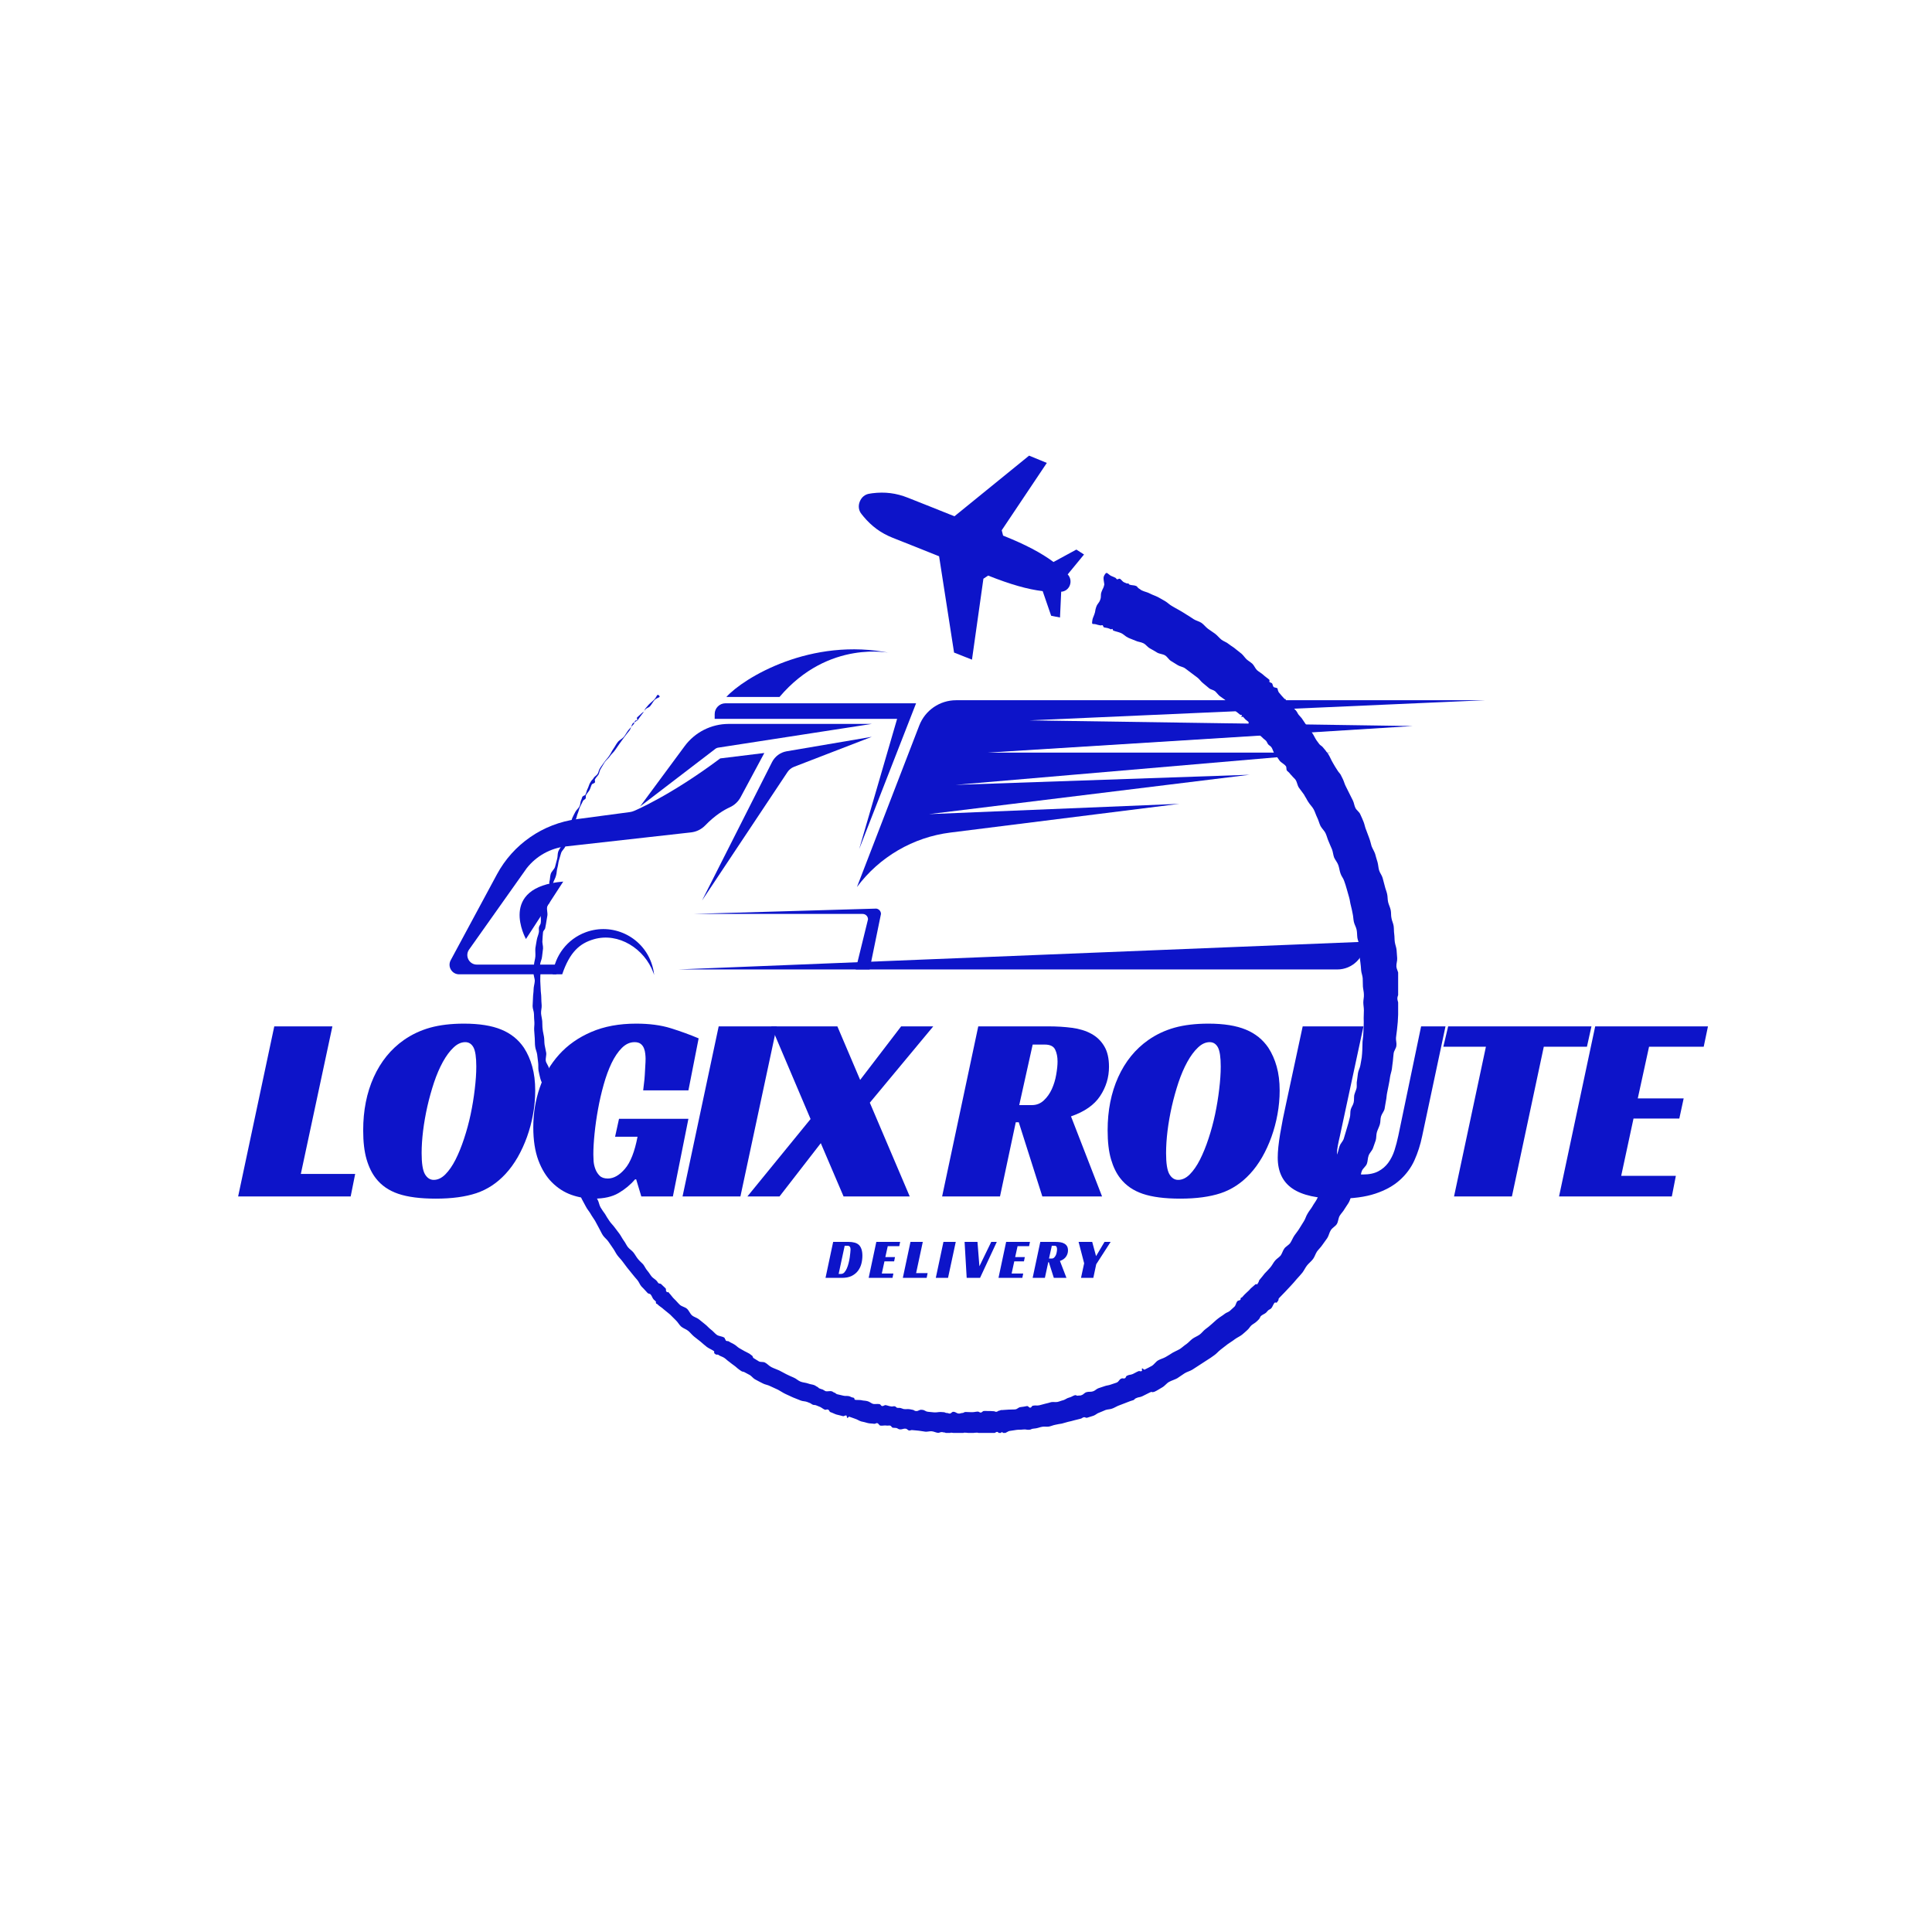 <svg xmlns="http://www.w3.org/2000/svg" xmlns:xlink="http://www.w3.org/1999/xlink" width="500" zoomAndPan="magnify" viewBox="0 0 375 375" height="500" preserveAspectRatio="xMidYMid meet" version="1.0"><defs><g/><clipPath id="fa48671fb7"><path d="M 107 180 L 127 180 L 127 189.566 L 107 189.566 Z M 107 180 " clip-rule="nonzero"/></clipPath><clipPath id="4f6b5c191c"><path d="M 166 135 L 288.559 135 L 288.559 173 L 166 173 Z M 166 135 " clip-rule="nonzero"/></clipPath><clipPath id="2799c10f4f"><path d="M 87 146 L 149 146 L 149 189.566 L 87 189.566 Z M 87 146 " clip-rule="nonzero"/></clipPath><clipPath id="0d901e45c2"><path d="M 166 88.379 L 211 88.379 L 211 129 L 166 129 Z M 166 88.379 " clip-rule="nonzero"/></clipPath><clipPath id="145c6772dd"><path d="M 103.379 111 L 271.379 111 L 271.379 278.129 L 103.379 278.129 Z M 103.379 111 " clip-rule="nonzero"/></clipPath></defs><path fill="#0d14c9" d="M 169.219 143.012 L 152.691 145.824 C 151.469 146.035 150.414 146.812 149.852 147.922 L 136.262 174.797 L 152.848 149.863 C 153.156 149.398 153.602 149.043 154.121 148.84 L 169.219 143.012 " fill-opacity="1" fill-rule="nonzero"/><path fill="#0d14c9" d="M 151.301 135.281 C 160.863 124.008 172.902 126.766 172.902 126.766 C 157.395 123.574 144.301 131.617 140.984 135.281 L 151.301 135.281 " fill-opacity="1" fill-rule="nonzero"/><path fill="#0d14c9" d="M 138.719 139.531 L 174.129 139.531 L 166.766 164.812 L 177.809 136.508 L 140.812 136.508 C 139.656 136.508 138.719 137.449 138.719 138.605 L 138.719 139.531 " fill-opacity="1" fill-rule="nonzero"/><g clip-path="url(#fa48671fb7)"><path fill="#0d14c9" d="M 126.41 186.824 C 124.527 181.695 118.84 179.059 113.707 180.941 C 110.074 182.273 107.695 185.516 107.285 189.113 L 109.125 189.113 C 110.594 184.789 112.516 183.102 115.277 182.305 C 120.051 180.922 125.109 184.148 126.824 188.812 C 126.875 188.957 126.922 189.102 126.969 189.246 C 126.887 188.438 126.703 187.625 126.41 186.824 " fill-opacity="1" fill-rule="nonzero"/></g><path fill="#0d14c9" d="M 264.949 182.789 L 131.598 188.172 L 259.562 188.172 C 262.535 188.172 264.949 185.762 264.949 182.789 " fill-opacity="1" fill-rule="nonzero"/><path fill="#0d14c9" d="M 169.953 176.352 L 169.953 176.363 L 134.484 177.395 L 167.438 177.395 C 168.016 177.395 168.48 177.859 168.48 178.438 L 166.09 188.172 L 168.789 188.172 L 170.996 177.395 C 170.996 176.816 170.531 176.352 169.953 176.352 " fill-opacity="1" fill-rule="nonzero"/><g clip-path="url(#4f6b5c191c)"><path fill="#0d14c9" d="M 166.332 172.176 L 178.426 140.824 C 179.566 137.863 182.41 135.914 185.582 135.914 L 288.195 135.914 L 199.832 139.824 L 274.203 140.926 L 191.676 146.082 L 258.371 146.082 L 185.473 152.34 L 242.543 150.379 L 180.32 158.023 L 228.918 156.023 L 184.473 161.598 C 177.234 162.504 170.684 166.328 166.332 172.176 " fill-opacity="1" fill-rule="nonzero"/></g><path fill="#0d14c9" d="M 102.086 182.262 C 102.086 182.262 96.438 172.176 109.324 171.113 L 102.086 182.262 " fill-opacity="1" fill-rule="nonzero"/><path fill="#0d14c9" d="M 138.738 145.438 C 138.926 145.27 139.16 145.156 139.41 145.117 L 169.219 140.512 L 141.441 140.512 C 138.07 140.512 134.898 142.113 132.895 144.82 L 124.348 156.387 C 124.301 156.449 124.25 156.508 124.199 156.566 L 138.738 145.438 " fill-opacity="1" fill-rule="nonzero"/><g clip-path="url(#2799c10f4f)"><path fill="#0d14c9" d="M 123.098 157.387 L 123.102 157.383 C 122.836 157.5 122.551 157.586 122.254 157.625 L 111.953 158.996 C 105.371 159.875 99.605 163.859 96.457 169.707 L 87.48 186.379 C 86.812 187.613 87.711 189.113 89.113 189.113 L 107.992 189.113 L 107.992 187.23 L 92.562 187.23 C 91.059 187.23 90.18 185.531 91.051 184.305 L 102.238 168.512 C 104.105 166.145 106.836 164.625 109.832 164.289 L 134.137 161.566 C 135.184 161.449 136.152 160.965 136.887 160.207 C 138.781 158.238 140.527 157.211 141.652 156.695 C 142.551 156.289 143.289 155.598 143.754 154.73 L 148.355 146.156 L 139.797 147.207 C 130.047 154.504 123.098 157.387 123.098 157.387 " fill-opacity="1" fill-rule="nonzero"/></g><g clip-path="url(#0d901e45c2)"><path fill="#0d14c9" d="M 194.434 102.926 L 203.188 89.852 L 199.746 88.438 L 185.258 100.211 C 183.957 99.676 177.691 97.191 176.238 96.617 C 173.941 95.703 171.766 95.434 169.316 95.738 L 168.82 95.816 C 167.902 95.93 167.215 96.504 166.871 97.383 C 166.527 98.262 166.68 99.18 167.293 99.867 L 167.598 100.25 C 169.203 102.16 170.961 103.461 173.254 104.379 C 174.707 104.953 180.977 107.438 182.277 107.973 L 185.184 126.664 L 188.66 128.039 L 190.879 112.328 L 191.797 111.719 C 196.113 113.438 199.48 114.395 202.383 114.738 L 204.027 119.516 L 205.746 119.859 L 205.977 114.852 C 206.742 114.816 207.391 114.316 207.66 113.59 C 207.926 112.863 207.773 112.062 207.238 111.488 L 210.41 107.629 L 208.922 106.672 L 204.484 109.082 C 202.117 107.32 199.02 105.68 194.699 103.957 Z M 194.434 102.926 " fill-opacity="1" fill-rule="evenodd"/></g><g clip-path="url(#145c6772dd)"><path fill="#0d14c9" d="M 214.539 111.375 C 214.883 110.879 215.113 111.605 215.879 111.871 C 216.07 111.949 216.262 112.023 216.488 112.141 C 216.605 112.176 216.68 112.367 216.797 112.445 C 216.949 112.484 217.176 112.293 217.332 112.328 C 217.637 112.445 217.828 112.863 218.172 113.02 C 218.324 113.094 218.516 113.172 218.707 113.246 C 218.781 113.285 218.938 113.211 219.012 113.246 C 219.09 113.285 219.125 113.438 219.242 113.477 C 219.625 113.629 220.121 113.555 220.543 113.746 C 220.734 113.82 220.848 114.125 221.078 114.242 C 221.305 114.355 221.457 114.547 221.688 114.625 C 222.148 114.852 222.684 114.93 223.18 115.195 C 223.676 115.465 224.211 115.617 224.746 115.887 C 225.203 116.113 225.664 116.422 226.16 116.688 C 226.621 116.957 227 117.375 227.5 117.645 C 227.957 117.91 228.414 118.18 228.914 118.445 C 229.371 118.715 229.832 118.98 230.289 119.285 C 230.746 119.555 231.207 119.859 231.664 120.168 C 232.125 120.473 232.734 120.586 233.195 120.891 C 233.652 121.199 233.996 121.695 234.457 122.039 C 234.914 122.344 235.375 122.688 235.832 122.996 C 236.289 123.34 236.633 123.797 237.055 124.141 C 237.477 124.484 238.086 124.641 238.508 125.02 C 238.93 125.363 239.465 125.633 239.883 126.016 C 240.227 126.32 240.648 126.59 240.992 126.895 C 241.336 127.199 241.605 127.621 241.949 127.965 C 242.293 128.27 242.75 128.539 243.094 128.844 C 243.438 129.188 243.629 129.723 243.973 130.066 C 244.355 130.41 244.816 130.641 245.199 130.984 C 245.543 131.328 246 131.598 246.383 131.941 C 246.457 132.016 246.344 132.359 246.422 132.438 C 246.457 132.477 246.613 132.359 246.648 132.438 C 246.688 132.477 246.613 132.512 246.648 132.551 C 246.727 132.629 246.805 132.512 246.879 132.59 C 247.031 132.781 247.031 133.125 247.184 133.316 C 247.34 133.508 247.758 133.43 247.949 133.621 C 248.027 133.699 247.988 133.93 248.062 134.043 C 248.141 134.156 248.141 134.348 248.254 134.426 C 248.598 134.844 248.945 135.266 249.324 135.648 C 249.402 135.723 249.48 135.648 249.555 135.723 C 249.633 135.801 249.516 135.879 249.594 135.953 C 249.668 136.07 249.824 136.105 249.898 136.223 C 250.09 136.414 250.203 136.68 250.395 136.871 C 250.586 137.062 250.855 137.215 251.047 137.406 C 251.238 137.637 251.465 137.789 251.621 138.02 C 251.809 138.246 251.887 138.516 252.078 138.746 C 252.27 138.973 252.461 139.164 252.652 139.395 C 252.996 139.852 253.262 140.352 253.605 140.809 C 253.949 141.266 254.332 141.727 254.641 142.184 C 254.984 142.645 255.211 143.215 255.52 143.676 C 255.672 143.906 255.863 144.133 256.055 144.402 C 256.207 144.633 256.551 144.785 256.742 145.012 C 256.895 145.242 257.164 145.473 257.316 145.703 C 257.469 145.969 257.699 146.16 257.852 146.43 C 258.156 146.926 258.387 147.535 258.691 148.035 C 258.996 148.57 259.305 149.105 259.648 149.602 C 259.801 149.867 260.066 150.098 260.219 150.363 C 260.375 150.633 260.488 150.938 260.641 151.207 C 260.871 151.664 260.984 152.199 261.215 152.621 C 261.445 153.078 261.672 153.539 261.902 153.996 C 262.133 154.457 262.359 154.914 262.59 155.371 C 262.82 155.832 262.859 156.367 263.086 156.824 C 263.316 157.285 263.852 157.59 264.043 158.086 C 264.273 158.582 264.5 159.082 264.691 159.578 C 264.883 160.074 264.961 160.648 265.191 161.145 C 265.379 161.641 265.57 162.176 265.762 162.676 C 265.953 163.172 266.07 163.707 266.223 164.242 C 266.414 164.738 266.719 165.195 266.91 165.73 C 267.062 166.23 267.176 166.766 267.367 167.301 C 267.523 167.836 267.523 168.371 267.676 168.906 C 267.828 169.441 268.211 169.859 268.363 170.395 C 268.516 170.93 268.629 171.43 268.781 171.965 C 268.898 172.5 269.129 172.996 269.242 173.531 C 269.355 174.027 269.316 174.602 269.434 175.098 C 269.547 175.594 269.816 176.09 269.93 176.625 C 270.043 177.125 269.969 177.695 270.082 178.195 C 270.16 178.73 270.426 179.188 270.504 179.723 C 270.578 180.258 270.543 180.793 270.617 181.289 C 270.695 181.824 270.656 182.359 270.734 182.859 C 270.809 183.395 271.039 183.891 271.078 184.426 C 271.113 184.961 271.152 185.496 271.191 185.992 C 271.23 186.527 271 187.062 271.039 187.598 C 271.078 188.133 271.422 188.629 271.457 189.164 C 271.496 189.699 271.574 190.234 271.574 190.73 C 271.574 191.23 271.574 191.766 271.613 192.262 C 271.613 192.758 271.23 193.293 271.23 193.789 C 271.23 194.289 271.535 194.824 271.496 195.32 C 271.496 195.816 271.383 196.352 271.383 196.848 C 271.344 197.344 271.344 197.879 271.305 198.379 C 271.27 198.875 271.191 199.41 271.152 199.906 C 271.113 200.402 271 200.902 270.961 201.438 C 270.922 201.934 271.113 202.469 271.039 202.965 C 271 203.461 270.578 203.922 270.504 204.457 C 270.426 204.953 270.426 205.449 270.352 205.984 C 270.273 206.48 270.234 206.977 270.16 207.512 C 270.082 208.012 269.891 208.508 269.816 209.004 C 269.738 209.539 269.664 210.035 269.547 210.57 C 269.434 211.07 269.355 211.605 269.242 212.102 C 269.129 212.598 269.129 213.172 269.012 213.668 C 268.898 214.164 268.859 214.699 268.746 215.234 C 268.629 215.73 268.211 216.191 268.059 216.688 C 267.902 217.184 267.98 217.758 267.828 218.254 C 267.676 218.754 267.406 219.25 267.254 219.746 C 267.102 220.242 267.176 220.855 267.023 221.352 C 266.832 221.848 266.68 222.383 266.488 222.879 C 266.297 223.379 265.84 223.762 265.648 224.297 C 265.457 224.793 265.496 225.402 265.305 225.902 C 265.113 226.398 264.578 226.742 264.348 227.238 C 264.121 227.734 264.156 228.348 263.93 228.844 C 263.699 229.34 263.586 229.914 263.355 230.371 C 263.125 230.871 262.668 231.254 262.438 231.75 C 262.207 232.246 262.094 232.82 261.863 233.277 C 261.598 233.773 261.254 234.195 260.984 234.656 C 260.719 235.152 260.297 235.535 260.027 235.992 C 259.762 236.449 259.762 237.102 259.492 237.559 C 259.227 238.02 258.613 238.285 258.309 238.781 C 258.004 239.242 257.926 239.852 257.621 240.312 C 257.316 240.77 256.973 241.191 256.664 241.648 C 256.359 242.109 255.938 242.492 255.633 242.91 C 255.328 243.371 255.176 243.945 254.867 244.363 C 254.523 244.824 254.066 245.168 253.723 245.586 C 253.379 246.008 253.148 246.543 252.805 247 C 252.461 247.422 252.078 247.844 251.695 248.262 C 251.352 248.684 250.969 249.105 250.586 249.523 C 250.203 249.945 249.824 250.328 249.441 250.746 C 249.059 251.168 248.637 251.551 248.293 251.934 C 248.062 252.16 248.254 252.316 248.027 252.543 C 247.91 252.66 247.949 252.695 247.836 252.812 C 247.719 252.926 247.527 252.734 247.414 252.852 C 247.109 253.156 247.031 253.652 246.727 253.957 C 246.496 254.188 246.422 254.113 246.152 254.34 C 245.922 254.57 245.961 254.57 245.734 254.801 C 245.426 255.066 244.969 255.184 244.699 255.488 C 244.586 255.602 244.664 255.68 244.547 255.754 C 244.434 255.871 244.508 255.945 244.395 256.023 C 244.164 256.254 244.203 256.254 243.938 256.48 C 243.629 256.789 243.211 256.98 242.902 257.246 C 242.598 257.516 242.406 257.934 242.062 258.203 C 241.758 258.469 241.449 258.773 241.105 259.043 C 240.688 259.387 240.113 259.617 239.656 259.961 C 239.234 260.305 238.738 260.57 238.277 260.914 C 237.82 261.262 237.398 261.605 236.941 261.949 C 236.48 262.293 236.137 262.75 235.68 263.055 C 235.219 263.402 234.762 263.707 234.266 264.012 C 233.805 264.316 233.309 264.625 232.852 264.93 C 232.391 265.234 231.895 265.543 231.438 265.848 C 230.938 266.152 230.367 266.27 229.906 266.574 C 229.41 266.879 228.988 267.223 228.492 267.527 C 227.996 267.797 227.422 267.949 226.926 268.219 C 226.43 268.484 226.086 269.02 225.586 269.289 C 225.09 269.555 224.633 269.898 224.098 270.129 C 223.945 270.203 223.945 270.168 223.789 270.203 C 223.637 270.281 223.562 270.129 223.445 270.168 C 223.141 270.32 223.141 270.281 222.875 270.434 C 222.492 270.625 222.109 270.816 221.727 271.008 C 221.152 271.273 221.078 271.121 220.504 271.391 C 220.195 271.504 220.273 271.656 219.969 271.773 C 219.66 271.887 219.66 271.848 219.355 271.965 C 218.781 272.191 218.781 272.191 218.172 272.422 C 217.789 272.574 217.367 272.727 216.984 272.879 C 216.605 273.035 216.223 273.301 215.84 273.414 C 215.457 273.57 215 273.531 214.578 273.684 C 214.195 273.836 213.812 274.027 213.395 274.18 C 212.973 274.297 212.668 274.641 212.246 274.793 C 211.633 274.984 211.633 274.984 211.023 275.176 C 210.719 275.25 210.641 275.02 210.336 275.098 C 210.027 275.176 210.066 275.289 209.762 275.367 C 209.148 275.52 209.148 275.52 208.539 275.672 C 208.117 275.785 207.734 275.902 207.316 275.977 C 206.895 276.09 206.512 276.207 206.09 276.32 C 205.672 276.398 205.25 276.438 204.832 276.551 C 204.41 276.625 204.027 276.816 203.605 276.895 C 203.188 276.973 202.727 276.855 202.309 276.934 C 201.695 277.047 201.695 277.125 201.086 277.238 C 200.777 277.277 200.777 277.277 200.473 277.316 C 200.168 277.352 200.168 277.469 199.859 277.508 C 199.25 277.582 199.211 277.391 198.562 277.469 C 197.949 277.543 197.91 277.469 197.301 277.543 C 196.879 277.582 196.457 277.699 196.039 277.734 C 195.617 277.773 195.234 278.195 194.816 278.234 C 194.66 278.234 194.625 277.965 194.473 277.965 C 194.316 277.965 194.316 278.234 194.164 278.27 C 193.859 278.309 193.82 277.926 193.516 277.926 C 193.211 277.965 193.211 278.156 192.902 278.156 C 192.676 278.156 192.484 278.195 192.254 278.195 C 191.605 278.234 191.641 278.348 190.992 278.348 C 190.762 278.348 190.57 278.422 190.344 278.422 C 190.035 278.422 190.035 278.078 189.691 278.078 C 189.043 278.078 189.082 278.156 188.43 278.156 C 187.781 278.156 187.82 278.078 187.168 278.078 C 186.863 278.078 186.863 278.422 186.52 278.422 C 186.289 278.422 186.098 278.234 185.871 278.234 C 185.219 278.234 185.258 278.117 184.609 278.078 C 184.379 278.078 184.188 278.387 183.957 278.387 C 183.652 278.387 183.652 278.078 183.348 278.043 C 183.043 278.043 183.043 277.965 182.734 277.965 C 182.543 277.965 182.316 278.117 182.086 278.117 C 181.664 278.078 181.281 277.852 180.863 277.812 C 180.441 277.773 180.02 277.926 179.602 277.887 C 178.988 277.812 178.988 277.773 178.34 277.699 C 177.727 277.621 177.727 277.66 177.078 277.582 C 176.773 277.543 176.734 277.699 176.43 277.66 C 176.238 277.621 176.047 277.352 175.855 277.316 C 175.242 277.238 175.203 277.508 174.555 277.43 C 174.363 277.391 174.172 277.199 173.941 277.164 C 173.637 277.125 173.637 277.164 173.332 277.125 C 173.027 277.086 173.062 276.781 172.758 276.703 C 172.566 276.664 172.336 276.742 172.109 276.703 C 171.688 276.625 171.23 276.781 170.848 276.703 C 170.656 276.664 170.504 276.281 170.312 276.246 C 170.008 276.168 169.969 276.398 169.66 276.359 C 169.242 276.281 168.82 276.32 168.402 276.207 C 167.98 276.09 167.598 275.977 167.176 275.902 C 166.758 275.785 166.414 275.52 166.031 275.402 C 165.648 275.289 165.266 275.098 164.844 274.984 C 164.691 274.945 164.617 275.25 164.465 275.211 C 164.309 275.176 164.426 274.793 164.273 274.754 C 163.965 274.676 163.891 274.945 163.582 274.867 C 163.203 274.754 162.781 274.676 162.359 274.562 C 161.977 274.449 161.598 274.219 161.215 274.105 C 160.906 273.988 161.023 273.723 160.719 273.605 C 160.41 273.492 160.336 273.723 160.066 273.605 C 159.684 273.453 159.379 273.109 158.957 272.996 C 158.766 272.918 158.578 272.844 158.387 272.766 C 158.078 272.652 158.043 272.766 157.773 272.652 C 157.469 272.535 157.508 272.461 157.238 272.344 C 157.047 272.27 156.855 272.191 156.664 272.117 C 156.281 271.965 155.824 272 155.441 271.848 C 154.945 271.656 154.41 271.43 153.914 271.238 C 153.414 271.008 152.918 270.777 152.422 270.551 C 151.926 270.32 151.465 269.977 151.008 269.746 C 150.512 269.516 150.012 269.289 149.516 269.059 C 149.02 268.789 148.445 268.754 147.988 268.484 C 147.492 268.219 146.992 267.988 146.535 267.719 C 146.191 267.527 145.922 267.148 145.578 266.918 C 145.234 266.727 144.852 266.535 144.508 266.344 C 144.242 266.191 144.203 266.305 143.938 266.152 C 143.746 266.039 143.59 265.922 143.438 265.809 C 143.094 265.578 142.828 265.273 142.484 265.043 C 142.141 264.816 141.832 264.547 141.527 264.316 C 141.184 264.09 140.914 263.781 140.57 263.555 C 140.227 263.324 139.809 263.246 139.5 263.02 C 139.273 262.828 139.117 263.02 138.891 262.867 C 138.773 262.789 138.773 262.75 138.66 262.676 C 138.547 262.598 138.699 262.367 138.582 262.254 C 138.164 261.949 137.629 261.758 137.207 261.449 C 136.789 261.145 136.406 260.762 135.984 260.418 C 135.562 260.074 135.145 259.77 134.723 259.426 C 134.301 259.082 133.996 258.66 133.578 258.316 C 133.156 257.973 132.582 257.82 132.199 257.477 C 131.816 257.133 131.551 256.598 131.168 256.254 C 130.785 255.91 130.441 255.488 130.059 255.145 C 129.676 254.801 129.219 254.492 128.836 254.148 C 128.453 253.766 127.957 253.539 127.613 253.156 C 127.5 253.043 127.461 253.117 127.344 253.004 C 127.309 252.965 127.344 252.852 127.309 252.812 C 127.27 252.773 127.344 252.66 127.309 252.621 C 127.117 252.43 127.078 252.43 126.887 252.238 C 126.617 251.973 126.543 251.512 126.273 251.246 C 126.16 251.09 125.816 251.129 125.703 250.977 C 125.512 250.746 125.512 250.746 125.32 250.555 C 125.051 250.25 124.785 249.984 124.516 249.715 C 124.172 249.332 124.02 248.797 123.676 248.414 C 123.332 248.035 123.027 247.652 122.684 247.23 C 122.375 246.848 122.031 246.43 121.727 246.047 C 121.422 245.625 121.113 245.242 120.809 244.824 C 120.504 244.402 120.121 244.059 119.816 243.637 C 119.508 243.219 119.316 242.758 119.012 242.336 C 118.707 241.879 118.398 241.457 118.094 241 C 117.789 240.543 117.328 240.234 117.023 239.777 C 116.719 239.316 116.527 238.82 116.258 238.363 C 115.992 237.902 115.762 237.406 115.496 236.949 C 115.227 236.488 114.883 236.07 114.617 235.57 C 114.348 235.113 113.965 234.691 113.738 234.234 C 113.469 233.773 113.238 233.277 112.973 232.82 C 112.703 232.324 112.59 231.824 112.324 231.328 C 112.094 230.832 111.977 230.297 111.75 229.801 C 111.52 229.301 110.984 228.957 110.754 228.461 C 110.527 227.965 110.602 227.352 110.371 226.855 C 110.184 226.398 109.723 226.016 109.531 225.555 C 109.34 225.098 109.266 224.562 109.074 224.105 C 108.883 223.605 108.652 223.188 108.461 222.688 C 108.27 222.191 108.078 221.734 107.887 221.273 C 107.734 220.777 107.852 220.203 107.695 219.707 C 107.543 219.211 107.086 218.828 106.934 218.332 C 106.781 217.836 106.703 217.336 106.551 216.84 C 106.398 216.344 106.207 215.887 106.09 215.387 C 105.977 214.891 105.938 214.355 105.824 213.859 C 105.711 213.363 105.52 212.867 105.402 212.367 C 105.289 211.871 105.52 211.297 105.402 210.801 C 105.289 210.305 104.984 209.809 104.867 209.309 C 104.754 208.773 104.602 208.277 104.523 207.781 C 104.449 207.246 104.523 206.711 104.449 206.215 C 104.371 205.68 104.332 205.184 104.258 204.648 C 104.18 204.113 103.914 203.613 103.875 203.117 C 103.797 202.582 103.836 202.047 103.797 201.551 C 103.758 201.016 103.723 200.52 103.684 199.984 C 103.645 199.449 103.758 198.914 103.723 198.414 C 103.684 197.879 103.645 197.383 103.645 196.848 C 103.645 196.312 103.379 195.816 103.379 195.281 C 103.379 194.746 103.453 194.211 103.453 193.676 C 103.453 193.141 103.57 192.605 103.57 192.07 C 103.57 191.535 103.758 191 103.797 190.465 C 103.836 189.93 103.531 189.395 103.57 188.859 C 103.605 188.324 103.605 187.789 103.645 187.254 C 103.684 186.719 103.875 186.184 103.914 185.648 C 103.949 185.113 103.875 184.578 103.914 184.043 C 103.988 183.508 104.105 182.973 104.18 182.477 C 104.258 181.941 104.523 181.441 104.602 180.906 C 104.641 180.641 104.562 180.336 104.602 180.027 C 104.641 179.762 104.867 179.492 104.945 179.227 C 105.059 178.652 104.906 178.078 104.984 177.504 C 105.098 176.969 105.289 176.434 105.402 175.898 C 105.441 175.746 105.289 175.594 105.328 175.441 C 105.363 175.328 105.746 175.25 105.785 175.137 C 105.863 174.867 105.824 174.602 105.898 174.332 C 105.977 174.066 106.055 173.797 106.129 173.57 C 106.207 173.301 106.129 172.996 106.207 172.766 C 106.281 172.5 106.246 172.23 106.32 171.965 C 106.359 171.848 106.59 171.773 106.625 171.617 C 106.664 171.504 106.59 171.352 106.625 171.199 C 106.781 170.703 106.742 170.129 106.895 169.633 C 107.047 169.133 107.582 168.754 107.734 168.254 C 107.887 167.758 107.965 167.262 108.117 166.801 C 108.27 166.344 108.195 165.77 108.348 165.312 C 108.5 164.852 108.883 164.469 109.035 164.012 C 109.227 163.555 109.492 163.172 109.684 162.711 C 109.762 162.484 109.684 162.176 109.762 161.984 C 109.836 161.758 109.875 161.527 109.992 161.336 C 110.066 161.105 110.297 160.953 110.371 160.723 C 110.449 160.496 110.562 160.305 110.68 160.113 C 110.871 159.691 110.906 159.234 111.062 158.812 C 111.254 158.395 111.441 158.012 111.672 157.59 C 111.863 157.207 112.285 156.902 112.477 156.52 C 112.668 156.137 112.629 155.641 112.82 155.258 C 112.934 155.066 112.934 154.836 113.047 154.645 C 113.164 154.457 113.508 154.418 113.621 154.266 C 113.812 153.922 113.852 153.461 114.043 153.117 C 114.234 152.773 114.309 152.352 114.5 152.008 C 114.617 151.855 114.691 151.664 114.809 151.512 C 114.922 151.359 115.113 151.246 115.188 151.055 C 115.379 150.711 115.801 150.52 115.992 150.211 C 116.184 149.906 116.223 149.484 116.414 149.18 C 116.68 148.723 117.023 148.34 117.293 147.918 C 117.598 147.461 117.98 147.117 118.246 146.695 C 118.555 146.273 118.746 145.777 119.051 145.355 C 119.355 144.938 119.586 144.441 119.891 144.059 C 120.195 143.637 120.77 143.406 121.078 143.027 C 121.422 142.605 121.648 142.109 121.957 141.727 C 122.301 141.305 122.684 140.922 122.988 140.578 C 123.141 140.387 123.141 140.082 123.293 139.891 C 123.371 139.816 123.598 139.852 123.676 139.777 C 123.754 139.699 123.562 139.355 123.637 139.281 C 123.941 138.973 124.289 138.707 124.555 138.438 C 124.668 138.285 124.898 138.246 125.012 138.094 C 125.129 137.98 125.129 137.711 125.242 137.559 C 125.473 137.293 125.664 137.062 125.855 136.832 C 126.238 136.414 126.695 136.105 126.965 135.801 C 127.535 135.227 127.5 134.578 127.918 135 C 128.34 135.418 127.613 135.305 127.039 135.879 C 126.773 136.184 126.543 136.641 126.16 137.102 C 125.969 137.328 125.547 137.406 125.32 137.637 C 125.203 137.75 125.129 137.941 125.012 138.094 C 124.898 138.246 124.824 138.398 124.668 138.555 C 124.402 138.859 124.211 139.203 123.941 139.547 C 123.867 139.625 123.828 139.738 123.754 139.816 C 123.676 139.891 123.523 139.93 123.445 140.004 C 123.293 140.195 122.988 140.234 122.836 140.387 C 122.527 140.77 122.492 141.422 122.148 141.84 C 121.84 142.223 121.496 142.645 121.191 143.062 C 120.887 143.445 120.617 143.867 120.273 144.324 C 119.969 144.746 119.699 145.168 119.395 145.586 C 119.125 146.008 118.668 146.352 118.398 146.773 C 118.133 147.191 117.676 147.5 117.367 147.957 C 117.102 148.379 116.832 148.836 116.566 149.293 C 116.375 149.602 116.336 150.02 116.184 150.328 C 115.992 150.633 115.688 150.898 115.496 151.246 C 115.379 151.398 115.57 151.703 115.457 151.895 C 115.379 152.047 115 152.086 114.883 152.238 C 114.691 152.582 114.617 153.004 114.426 153.348 C 114.234 153.691 113.93 153.996 113.738 154.34 C 113.66 154.531 113.773 154.836 113.66 154.992 C 113.582 155.18 113.238 155.258 113.164 155.449 C 112.973 155.832 112.781 156.215 112.59 156.598 C 112.398 156.977 112.324 157.438 112.168 157.82 C 111.977 158.203 111.941 158.699 111.75 159.082 C 111.559 159.5 111.48 159.922 111.289 160.344 C 111.215 160.535 110.945 160.688 110.871 160.914 C 110.793 161.145 110.527 161.258 110.449 161.488 C 110.371 161.719 110.488 161.984 110.371 162.215 C 110.297 162.445 110.371 162.711 110.258 162.941 C 110.105 163.398 109.914 163.82 109.723 164.281 C 109.57 164.738 109.074 165.082 108.922 165.539 C 108.766 166 108.652 166.496 108.5 166.957 C 108.348 167.414 108.348 167.949 108.195 168.445 C 108.039 168.941 108.078 169.477 107.926 169.938 C 107.812 170.434 107.504 170.895 107.352 171.391 C 107.316 171.504 107.391 171.656 107.352 171.809 C 107.316 171.926 107.316 172.078 107.277 172.191 C 107.199 172.461 107.125 172.688 107.086 172.957 C 107.008 173.223 106.664 173.414 106.625 173.684 C 106.59 173.949 106.855 174.293 106.816 174.523 C 106.781 174.793 106.664 175.059 106.625 175.289 C 106.59 175.402 106.32 175.52 106.32 175.633 C 106.281 175.746 106.207 175.898 106.207 176.016 C 106.09 176.551 106.32 177.16 106.246 177.695 C 106.168 178.23 106.055 178.766 105.977 179.34 C 105.938 179.609 105.863 179.875 105.824 180.145 C 105.785 180.41 105.441 180.641 105.402 180.945 C 105.328 181.48 105.328 182.016 105.289 182.512 C 105.211 183.047 105.441 183.582 105.402 184.117 C 105.363 184.652 105.25 185.152 105.211 185.688 C 105.176 186.223 104.867 186.719 104.828 187.254 C 104.793 187.789 104.906 188.324 104.906 188.859 C 104.867 189.395 104.867 189.891 104.867 190.426 C 104.867 190.961 104.945 191.496 104.945 191.992 C 104.945 192.527 105.059 193.027 105.059 193.562 C 105.059 194.098 105.098 194.594 105.137 195.129 C 105.176 195.625 104.984 196.16 105.02 196.695 C 105.059 197.191 105.211 197.727 105.25 198.223 C 105.289 198.723 105.25 199.258 105.328 199.754 C 105.363 200.25 105.52 200.746 105.594 201.281 C 105.672 201.781 105.633 202.316 105.711 202.812 C 105.785 203.309 105.938 203.805 106.016 204.34 C 106.09 204.836 105.863 205.41 105.938 205.906 C 106.016 206.406 106.473 206.863 106.551 207.359 C 106.625 207.859 106.551 208.395 106.625 208.93 C 106.742 209.426 106.664 209.961 106.781 210.457 C 106.895 210.992 107.277 211.449 107.43 211.984 C 107.543 212.52 107.852 213.02 107.965 213.555 C 108.117 214.09 107.887 214.699 108.039 215.234 C 108.195 215.77 108.652 216.191 108.805 216.727 C 108.957 217.262 108.957 217.836 109.148 218.332 C 109.34 218.867 109.645 219.324 109.836 219.824 C 110.027 220.32 110.184 220.855 110.371 221.391 C 110.562 221.887 110.719 222.422 110.906 222.957 C 111.098 223.453 111.52 223.875 111.75 224.371 C 111.977 224.867 111.863 225.52 112.094 226.016 C 112.324 226.473 112.551 226.973 112.781 227.43 C 113.012 227.887 113.203 228.387 113.43 228.883 C 113.66 229.34 114.082 229.723 114.348 230.184 C 114.578 230.641 114.961 231.023 115.227 231.48 C 115.496 231.941 115.723 232.398 115.992 232.859 C 116.258 233.316 116.297 233.891 116.566 234.348 C 116.832 234.809 117.141 235.227 117.445 235.648 C 117.711 236.105 117.98 236.566 118.285 236.984 C 118.555 237.406 118.973 237.789 119.281 238.211 C 119.586 238.629 119.93 239.051 120.234 239.473 C 120.539 239.891 120.77 240.387 121.078 240.809 C 121.383 241.191 121.574 241.688 121.879 242.07 C 122.184 242.453 122.645 242.719 122.949 243.102 C 123.254 243.484 123.484 243.941 123.789 244.324 C 124.098 244.707 124.477 245.051 124.824 245.395 C 125.129 245.777 125.32 246.273 125.664 246.656 C 126.008 247.039 126.238 247.5 126.543 247.844 C 126.809 248.109 127.152 248.301 127.422 248.57 C 127.613 248.762 127.574 248.797 127.766 249.027 C 127.879 249.18 128.223 249.105 128.34 249.258 C 128.605 249.523 128.914 249.793 129.18 250.059 C 129.371 250.25 129.141 250.48 129.371 250.711 C 129.41 250.746 129.41 250.746 129.484 250.824 C 129.523 250.863 129.676 250.746 129.715 250.785 C 129.828 250.902 129.793 250.902 129.906 251.016 C 130.25 251.359 130.52 251.816 130.898 252.16 C 131.281 252.508 131.59 252.926 131.969 253.27 C 132.352 253.613 132.965 253.691 133.348 254.035 C 133.73 254.379 133.922 254.953 134.301 255.297 C 134.684 255.641 135.258 255.754 135.641 256.062 C 136.023 256.367 136.441 256.711 136.824 257.016 C 137.246 257.324 137.551 257.742 137.973 258.051 C 138.395 258.355 138.699 258.773 139.117 259.082 C 139.539 259.387 140.188 259.348 140.609 259.656 C 140.723 259.73 140.648 259.883 140.762 259.961 C 140.879 260.035 140.801 260.152 140.914 260.227 C 141.145 260.379 141.258 260.227 141.488 260.379 C 141.793 260.609 142.176 260.727 142.52 260.953 C 142.863 261.145 143.133 261.449 143.438 261.641 C 143.781 261.832 144.125 262.023 144.434 262.215 C 144.777 262.406 145.16 262.559 145.465 262.75 C 145.617 262.867 145.77 262.98 145.922 263.094 C 146.191 263.246 146.039 263.477 146.305 263.629 C 146.648 263.82 146.957 264.051 147.301 264.242 C 147.645 264.434 148.141 264.281 148.484 264.473 C 148.941 264.699 149.289 265.16 149.785 265.387 C 150.242 265.617 150.738 265.77 151.238 266 C 151.695 266.23 152.152 266.496 152.613 266.727 C 153.07 266.957 153.57 267.184 154.027 267.375 C 154.523 267.566 154.906 267.988 155.402 268.18 C 155.902 268.371 156.438 268.371 156.934 268.562 C 157.316 268.715 157.734 268.715 158.078 268.867 C 158.27 268.941 158.422 269.098 158.613 269.172 C 158.883 269.289 158.844 269.441 159.113 269.516 C 159.379 269.633 159.379 269.594 159.684 269.707 C 159.875 269.785 160.027 269.938 160.219 270.016 C 160.602 270.129 161.098 269.938 161.441 270.051 C 161.711 270.129 161.711 270.242 161.977 270.32 C 162.246 270.395 162.207 270.551 162.512 270.625 C 162.895 270.738 163.277 270.777 163.66 270.895 C 164.043 271.008 164.465 270.895 164.844 271.008 C 165.113 271.086 165.113 271.16 165.418 271.238 C 165.57 271.273 165.57 271.273 165.723 271.312 C 165.879 271.352 165.801 271.656 165.953 271.695 C 166.336 271.773 166.758 271.695 167.176 271.773 C 167.559 271.887 167.98 271.848 168.363 271.965 C 168.746 272.039 169.09 272.383 169.473 272.5 C 169.852 272.574 170.273 272.461 170.695 272.535 C 171 272.613 170.922 272.844 171.23 272.918 C 171.422 272.957 171.688 272.727 171.879 272.727 C 172.453 272.844 172.453 272.918 173.027 272.996 C 173.219 273.035 173.445 272.918 173.637 272.957 C 173.941 272.996 173.906 273.227 174.211 273.262 C 174.516 273.301 174.516 273.227 174.824 273.301 C 175.012 273.34 175.203 273.453 175.395 273.492 C 176.008 273.57 176.008 273.453 176.582 273.531 C 176.773 273.57 176.965 273.605 177.152 273.645 C 177.461 273.684 177.422 273.836 177.727 273.875 C 178.34 273.949 178.34 273.57 178.949 273.645 C 179.562 273.684 179.523 273.949 180.137 274.027 C 180.52 274.066 180.938 274.105 181.32 274.141 C 181.703 274.18 182.125 274.066 182.543 274.066 C 182.734 274.066 182.926 274.105 183.156 274.105 C 183.461 274.105 183.461 274.258 183.766 274.258 C 184.074 274.258 184.074 274.371 184.379 274.371 C 184.57 274.371 184.801 274.027 184.992 274.027 C 185.602 274.027 185.602 274.371 186.176 274.371 C 186.367 274.371 186.598 274.258 186.789 274.258 C 187.094 274.258 187.094 274.066 187.398 274.066 C 188.012 274.066 188.012 274.105 188.586 274.105 C 189.195 274.105 189.195 274.027 189.77 273.988 C 190.074 273.988 190.074 274.18 190.379 274.18 C 190.57 274.18 190.762 273.875 190.953 273.875 C 191.566 273.836 191.566 273.914 192.176 273.875 C 192.367 273.875 192.598 273.914 192.789 273.914 C 193.094 273.875 193.094 274.066 193.402 274.027 C 193.707 273.988 193.668 273.836 193.973 273.797 C 194.125 273.797 194.125 273.723 194.281 273.684 C 194.434 273.684 194.434 273.723 194.586 273.684 C 194.969 273.645 195.387 273.645 195.77 273.605 C 196.152 273.57 196.574 273.605 196.992 273.57 C 197.605 273.492 197.527 273.188 198.141 273.109 C 198.754 273.035 198.715 273.035 199.324 272.918 C 199.633 272.879 199.707 273.262 199.977 273.227 C 200.281 273.188 200.203 272.879 200.512 272.844 C 201.086 272.727 201.121 272.879 201.734 272.766 C 202.117 272.691 202.5 272.535 202.879 272.461 C 203.262 272.383 203.645 272.27 204.027 272.156 C 204.41 272.078 204.867 272.191 205.25 272.117 C 205.633 272.039 206.016 271.848 206.398 271.773 C 206.781 271.656 207.125 271.352 207.508 271.273 C 208.078 271.121 208.043 271.008 208.613 270.816 C 208.922 270.738 208.957 270.969 209.266 270.895 C 209.57 270.816 209.609 270.93 209.875 270.816 C 210.449 270.625 210.375 270.359 210.945 270.203 C 211.328 270.09 211.789 270.203 212.168 270.051 C 212.551 269.938 212.859 269.555 213.238 269.441 C 213.621 269.289 214.004 269.211 214.387 269.059 C 214.77 268.906 215.191 268.906 215.57 268.754 C 215.953 268.598 216.336 268.523 216.719 268.371 C 217.254 268.141 217.141 267.797 217.676 267.566 C 217.941 267.453 218.055 267.645 218.324 267.527 C 218.59 267.414 218.477 267.148 218.746 267.031 C 219.281 266.766 219.355 266.918 219.891 266.688 C 220.234 266.535 220.578 266.305 220.961 266.152 C 221.23 266.039 221.344 266.266 221.613 266.113 C 221.766 266.039 221.535 265.656 221.688 265.617 C 221.805 265.543 221.992 265.887 222.148 265.848 C 222.605 265.617 223.102 265.387 223.562 265.121 C 224.02 264.852 224.324 264.316 224.785 264.051 C 225.242 263.781 225.777 263.668 226.238 263.402 C 226.695 263.133 227.156 262.867 227.613 262.559 C 228.07 262.293 228.57 262.102 229.027 261.832 C 229.484 261.527 229.867 261.145 230.289 260.879 C 230.711 260.57 231.055 260.152 231.473 259.844 C 231.895 259.539 232.43 259.348 232.852 259.043 C 233.27 258.738 233.578 258.277 233.996 257.973 C 234.418 257.668 234.84 257.324 235.219 256.977 C 235.641 256.633 235.984 256.254 236.406 255.945 C 236.824 255.602 237.285 255.371 237.703 255.027 C 238.012 254.762 238.469 254.684 238.738 254.418 C 239.043 254.148 239.309 253.883 239.617 253.613 C 239.883 253.348 239.922 252.812 240.191 252.543 C 240.379 252.352 240.535 252.508 240.762 252.277 C 240.879 252.16 240.727 252.047 240.84 251.934 C 240.953 251.816 241.031 251.895 241.105 251.781 C 241.375 251.473 241.641 251.168 241.949 250.902 C 242.176 250.672 242.176 250.711 242.406 250.48 C 242.598 250.289 242.598 250.289 242.789 250.059 C 243.059 249.793 243.402 249.562 243.668 249.297 C 243.781 249.18 243.938 249.332 244.051 249.258 C 244.164 249.141 244.09 249.105 244.203 248.988 C 244.395 248.762 244.281 248.645 244.473 248.414 C 244.816 248.035 245.121 247.613 245.465 247.191 C 245.809 246.809 246.191 246.465 246.535 246.047 C 246.879 245.664 247.109 245.168 247.414 244.785 C 247.719 244.363 248.219 244.098 248.562 243.715 C 248.867 243.293 248.98 242.758 249.289 242.336 C 249.594 241.918 250.129 241.688 250.434 241.266 C 250.738 240.809 250.93 240.273 251.238 239.816 C 251.543 239.355 251.926 238.938 252.191 238.477 C 252.5 238.02 252.766 237.52 253.07 237.062 C 253.379 236.605 253.492 236.031 253.797 235.57 C 254.066 235.074 254.449 234.652 254.715 234.195 C 254.984 233.699 255.328 233.277 255.594 232.781 C 255.863 232.285 256.016 231.75 256.246 231.254 C 256.512 230.754 256.895 230.336 257.164 229.836 C 257.391 229.34 257.582 228.805 257.812 228.309 C 258.043 227.812 258.309 227.316 258.539 226.816 C 258.77 226.32 258.73 225.711 258.922 225.176 C 259.113 224.715 259.457 224.332 259.609 223.836 C 259.801 223.379 259.84 222.879 260.027 222.422 C 260.184 221.965 260.602 221.582 260.793 221.121 C 260.945 220.664 261.062 220.168 261.215 219.707 C 261.367 219.25 261.48 218.754 261.633 218.293 C 261.789 217.836 261.863 217.336 262.016 216.84 C 262.133 216.383 262.055 215.848 262.168 215.387 C 262.285 214.93 262.629 214.508 262.742 214.012 C 262.859 213.555 262.781 213.02 262.859 212.559 C 262.973 212.102 263.203 211.641 263.316 211.184 C 263.395 210.723 263.277 210.188 263.395 209.73 C 263.469 209.234 263.508 208.773 263.586 208.277 C 263.66 207.781 263.965 207.285 264.043 206.789 C 264.121 206.289 264.234 205.793 264.312 205.258 C 264.387 204.762 264.387 204.227 264.426 203.73 C 264.465 203.23 264.426 202.695 264.465 202.199 C 264.5 201.703 264.617 201.168 264.617 200.672 C 264.656 200.176 264.656 199.641 264.691 199.141 C 264.73 198.645 264.691 198.109 264.691 197.613 C 264.691 197.117 264.73 196.582 264.73 196.082 C 264.73 195.586 264.617 195.051 264.617 194.555 C 264.617 194.059 264.77 193.523 264.73 193.027 C 264.73 192.527 264.578 191.992 264.539 191.496 C 264.5 190.961 264.539 190.426 264.5 189.891 C 264.465 189.355 264.234 188.859 264.195 188.324 C 264.156 187.789 264.121 187.254 264.043 186.758 C 263.965 186.223 263.891 185.688 263.852 185.188 C 263.773 184.652 263.965 184.082 263.891 183.582 C 263.812 183.047 263.547 182.551 263.469 182.055 C 263.395 181.52 263.43 180.984 263.316 180.449 C 263.203 179.914 262.895 179.457 262.781 178.922 C 262.668 178.387 262.668 177.852 262.551 177.352 C 262.438 176.816 262.359 176.32 262.207 175.785 C 262.055 175.25 262.016 174.676 261.863 174.18 C 261.711 173.645 261.559 173.109 261.406 172.574 C 261.254 172.039 261.098 171.504 260.91 171.008 C 260.754 170.473 260.336 170.051 260.184 169.516 C 259.992 168.98 259.953 168.445 259.762 167.91 C 259.57 167.375 259.188 166.957 258.957 166.457 C 258.77 165.961 258.73 165.352 258.539 164.852 C 258.309 164.355 258.117 163.859 257.887 163.324 C 257.66 162.828 257.543 162.293 257.316 161.793 C 257.086 161.258 256.59 160.84 256.32 160.344 C 256.055 159.809 255.938 159.234 255.672 158.699 C 255.402 158.164 255.25 157.59 254.984 157.094 C 254.715 156.598 254.258 156.176 253.953 155.68 C 253.797 155.449 253.645 155.18 253.531 154.953 C 253.379 154.723 253.227 154.457 253.109 154.227 C 252.805 153.766 252.422 153.348 252.117 152.887 C 251.809 152.43 251.773 151.816 251.465 151.359 C 251.312 151.129 251.086 150.977 250.895 150.746 C 250.738 150.52 250.512 150.363 250.359 150.137 C 250.203 149.906 249.938 149.754 249.785 149.562 C 249.633 149.332 249.746 148.914 249.594 148.723 C 249.289 148.301 248.715 148.07 248.371 147.652 C 248.062 147.23 247.797 146.773 247.453 146.391 C 247.109 145.969 247.07 145.395 246.727 144.977 C 246.574 144.785 246.305 144.668 246.152 144.477 C 246 144.285 245.922 144.02 245.77 143.828 C 245.617 143.637 245.387 143.523 245.199 143.332 C 245.043 143.141 244.816 142.988 244.664 142.836 C 244.508 142.645 244.281 142.527 244.129 142.336 C 244.051 142.262 243.859 142.262 243.781 142.145 C 243.707 142.07 243.82 141.992 243.781 141.918 C 243.707 141.84 243.82 141.727 243.781 141.688 C 243.438 141.344 243.059 141.074 242.75 140.73 C 242.676 140.656 242.445 140.695 242.367 140.617 C 242.293 140.539 242.406 140.234 242.332 140.121 C 242.141 139.93 241.91 139.816 241.758 139.66 C 241.566 139.469 241.414 139.281 241.262 139.125 C 241.184 139.051 241.031 139.242 240.953 139.164 C 240.914 139.125 241.031 139.012 240.992 138.973 C 241.031 139.012 241.07 138.82 241.07 138.82 C 240.992 138.746 240.762 138.781 240.688 138.707 C 240.344 138.398 239.961 138.172 239.617 137.828 C 239.273 137.52 239.004 137.176 238.66 136.871 C 238.316 136.566 238.125 136.145 237.781 135.84 C 237.438 135.57 237.055 135.344 236.711 135.074 C 236.406 134.809 236.137 134.426 235.832 134.156 C 235.488 133.891 234.992 133.852 234.684 133.582 C 234.305 133.277 233.922 132.934 233.539 132.629 C 233.117 132.32 232.852 131.863 232.469 131.559 C 232.047 131.25 231.664 130.945 231.246 130.641 C 230.824 130.336 230.441 130.027 230.023 129.723 C 229.602 129.418 229.027 129.379 228.605 129.109 C 228.188 128.844 227.727 128.574 227.309 128.309 C 226.848 128.039 226.582 127.469 226.121 127.199 C 225.664 126.934 225.051 126.934 224.594 126.664 C 224.133 126.398 223.676 126.09 223.219 125.863 C 222.719 125.594 222.414 125.098 221.957 124.867 C 221.457 124.602 220.887 124.602 220.426 124.371 C 219.93 124.141 219.395 123.988 218.938 123.758 C 218.438 123.531 218.059 123.07 217.598 122.879 C 217.062 122.652 216.527 122.574 216.07 122.383 C 215.992 122.344 215.992 122.078 215.914 122.078 C 215.84 122.039 215.688 122.191 215.609 122.152 C 215.457 122.078 215.305 122 215.152 121.961 C 214.844 121.848 214.539 121.848 214.273 121.773 C 214.156 121.734 214.121 121.426 214.004 121.352 C 213.891 121.312 213.699 121.426 213.586 121.391 C 213.355 121.312 213.086 121.312 212.934 121.238 C 212.168 120.969 211.941 121.352 211.98 120.738 C 212.055 119.977 212.133 120.012 212.398 119.285 C 212.668 118.562 212.516 118.523 212.781 117.797 C 213.051 117.07 213.277 117.145 213.547 116.422 C 213.812 115.695 213.547 115.578 213.812 114.852 C 214.082 114.125 214.195 114.203 214.348 113.438 C 214.156 112.141 214.082 112.023 214.539 111.375 Z M 214.539 111.375 " fill-opacity="1" fill-rule="nonzero"/></g><g fill="#0d14c9" fill-opacity="1"><g transform="translate(46.22, 232.234)"><g><path d="M 7.016 -33.016 L 18.297 -33.016 L 12.172 -4.375 L 22.719 -4.375 L 21.844 0 L 0 0 Z M 7.016 -33.016 "/></g></g></g><g fill="#0d14c9" fill-opacity="1"><g transform="translate(68.682, 232.234)"><g><path d="M 21.375 -33.547 C 24.352 -33.547 26.77 -33.16 28.625 -32.391 C 30.477 -31.629 31.941 -30.453 33.016 -28.859 C 33.711 -27.785 34.25 -26.57 34.625 -25.219 C 35.008 -23.863 35.203 -22.305 35.203 -20.547 C 35.203 -19.016 35.062 -17.484 34.781 -15.953 C 34.508 -14.43 34.117 -12.969 33.609 -11.562 C 33.109 -10.164 32.504 -8.848 31.797 -7.609 C 31.086 -6.379 30.301 -5.301 29.438 -4.375 C 27.801 -2.602 25.914 -1.359 23.781 -0.641 C 21.656 0.066 19.031 0.422 15.906 0.422 C 12.895 0.422 10.469 0.109 8.625 -0.516 C 6.789 -1.141 5.336 -2.145 4.266 -3.531 C 3.504 -4.5 2.906 -5.727 2.469 -7.219 C 2.031 -8.719 1.812 -10.594 1.812 -12.844 C 1.812 -16.688 2.492 -20.125 3.859 -23.156 C 5.234 -26.195 7.188 -28.602 9.719 -30.375 C 11.25 -31.445 12.945 -32.242 14.812 -32.766 C 16.688 -33.285 18.875 -33.547 21.375 -33.547 Z M 15.5 -3.219 C 16.289 -3.219 17.039 -3.57 17.75 -4.281 C 18.469 -5 19.129 -5.953 19.734 -7.141 C 20.336 -8.336 20.891 -9.695 21.391 -11.219 C 21.898 -12.75 22.328 -14.328 22.672 -15.953 C 23.016 -17.586 23.281 -19.211 23.469 -20.828 C 23.664 -22.441 23.766 -23.906 23.766 -25.219 C 23.766 -27.02 23.582 -28.258 23.219 -28.938 C 22.852 -29.613 22.32 -29.953 21.625 -29.953 C 20.832 -29.953 20.07 -29.602 19.344 -28.906 C 18.613 -28.219 17.926 -27.289 17.281 -26.125 C 16.645 -24.969 16.07 -23.633 15.562 -22.125 C 15.062 -20.613 14.629 -19.062 14.266 -17.469 C 13.91 -15.875 13.633 -14.297 13.438 -12.734 C 13.25 -11.18 13.156 -9.742 13.156 -8.422 C 13.156 -6.441 13.367 -5.078 13.797 -4.328 C 14.234 -3.586 14.801 -3.219 15.5 -3.219 Z M 15.5 -3.219 "/></g></g></g><g fill="#0d14c9" fill-opacity="1"><g transform="translate(101.699, 232.234)"><g><path d="M 18.453 -15.078 L 31.922 -15.078 L 28.906 0 L 22.781 0 L 21.781 -3.328 L 21.578 -3.328 C 20.68 -2.285 19.613 -1.398 18.375 -0.672 C 17.145 0.055 15.547 0.422 13.578 0.422 C 12.047 0.422 10.578 0.172 9.172 -0.328 C 7.773 -0.836 6.531 -1.641 5.438 -2.734 C 4.344 -3.828 3.461 -5.254 2.797 -7.016 C 2.141 -8.785 1.812 -10.922 1.812 -13.422 C 1.812 -16.117 2.227 -18.68 3.062 -21.109 C 3.895 -23.535 5.145 -25.676 6.812 -27.531 C 8.477 -29.383 10.555 -30.848 13.047 -31.922 C 15.547 -33.004 18.457 -33.547 21.781 -33.547 C 24.352 -33.547 26.594 -33.25 28.5 -32.656 C 30.406 -32.062 32.207 -31.406 33.906 -30.688 L 31.922 -20.594 L 23.141 -20.594 C 23.172 -20.969 23.223 -21.414 23.297 -21.938 C 23.367 -22.457 23.422 -23.004 23.453 -23.578 C 23.484 -24.148 23.516 -24.711 23.547 -25.266 C 23.586 -25.828 23.609 -26.316 23.609 -26.734 C 23.609 -27.004 23.586 -27.32 23.547 -27.688 C 23.516 -28.051 23.43 -28.406 23.297 -28.75 C 23.16 -29.102 22.953 -29.391 22.672 -29.609 C 22.391 -29.836 21.988 -29.953 21.469 -29.953 C 20.57 -29.953 19.75 -29.578 19 -28.828 C 18.258 -28.086 17.594 -27.102 17 -25.875 C 16.414 -24.645 15.906 -23.25 15.469 -21.688 C 15.031 -20.125 14.664 -18.535 14.375 -16.922 C 14.082 -15.316 13.859 -13.738 13.703 -12.188 C 13.547 -10.645 13.469 -9.301 13.469 -8.156 C 13.469 -7.812 13.484 -7.379 13.516 -6.859 C 13.555 -6.336 13.672 -5.828 13.859 -5.328 C 14.047 -4.828 14.32 -4.395 14.688 -4.031 C 15.051 -3.664 15.582 -3.484 16.281 -3.484 C 17.414 -3.484 18.52 -4.109 19.594 -5.359 C 20.676 -6.609 21.492 -8.688 22.047 -11.594 L 17.688 -11.594 Z M 18.453 -15.078 "/></g></g></g><g fill="#0d14c9" fill-opacity="1"><g transform="translate(132.48, 232.234)"><g><path d="M 11.234 0 L 0 0 L 7.016 -33.016 L 18.297 -33.016 Z M 11.234 0 "/></g></g></g><g fill="#0d14c9" fill-opacity="1"><g transform="translate(146.831, 232.234)"><g><path d="M 20.125 -22.625 L 28.078 -33.016 L 34.312 -33.016 L 22 -18.203 L 29.75 0 L 16.906 0 L 12.484 -10.344 L 4.469 0 L -1.766 0 L 10.5 -15.031 L 2.859 -33.016 L 15.703 -33.016 Z M 20.125 -22.625 "/></g></g></g><g fill="#0d14c9" fill-opacity="1"><g transform="translate(175.533, 232.234)"><g/></g></g><g fill="#0d14c9" fill-opacity="1"><g transform="translate(182.864, 232.234)"><g><path d="M 32.391 -25.172 C 32.391 -23.117 31.816 -21.227 30.672 -19.5 C 29.535 -17.77 27.648 -16.453 25.016 -15.547 L 31.047 0 L 19.453 0 L 14.875 -14.406 L 14.297 -14.406 L 11.234 0 L 0 0 L 7.016 -33.016 L 20.703 -33.016 C 22.297 -33.016 23.801 -32.922 25.219 -32.734 C 26.645 -32.547 27.883 -32.164 28.938 -31.594 C 30 -31.02 30.836 -30.219 31.453 -29.188 C 32.078 -28.164 32.391 -26.828 32.391 -25.172 Z M 17.422 -17.734 C 18.316 -17.734 19.086 -18.035 19.734 -18.641 C 20.379 -19.242 20.898 -19.977 21.297 -20.844 C 21.691 -21.719 21.973 -22.645 22.141 -23.625 C 22.316 -24.613 22.406 -25.473 22.406 -26.203 C 22.406 -27.109 22.25 -27.879 21.938 -28.516 C 21.625 -29.16 20.953 -29.484 19.922 -29.484 L 17.578 -29.484 L 14.969 -17.734 Z M 17.422 -17.734 "/></g></g></g><g fill="#0d14c9" fill-opacity="1"><g transform="translate(213.178, 232.234)"><g><path d="M 21.375 -33.547 C 24.352 -33.547 26.77 -33.16 28.625 -32.391 C 30.477 -31.629 31.941 -30.453 33.016 -28.859 C 33.711 -27.785 34.25 -26.57 34.625 -25.219 C 35.008 -23.863 35.203 -22.305 35.203 -20.547 C 35.203 -19.016 35.062 -17.484 34.781 -15.953 C 34.508 -14.43 34.117 -12.969 33.609 -11.562 C 33.109 -10.164 32.504 -8.848 31.797 -7.609 C 31.086 -6.379 30.301 -5.301 29.438 -4.375 C 27.801 -2.602 25.914 -1.359 23.781 -0.641 C 21.656 0.066 19.031 0.422 15.906 0.422 C 12.895 0.422 10.469 0.109 8.625 -0.516 C 6.789 -1.141 5.336 -2.145 4.266 -3.531 C 3.504 -4.5 2.906 -5.727 2.469 -7.219 C 2.031 -8.719 1.812 -10.594 1.812 -12.844 C 1.812 -16.688 2.492 -20.125 3.859 -23.156 C 5.234 -26.195 7.188 -28.602 9.719 -30.375 C 11.25 -31.445 12.945 -32.242 14.812 -32.766 C 16.688 -33.285 18.875 -33.547 21.375 -33.547 Z M 15.5 -3.219 C 16.289 -3.219 17.039 -3.57 17.75 -4.281 C 18.469 -5 19.129 -5.953 19.734 -7.141 C 20.336 -8.336 20.891 -9.695 21.391 -11.219 C 21.898 -12.75 22.328 -14.328 22.672 -15.953 C 23.016 -17.586 23.281 -19.211 23.469 -20.828 C 23.664 -22.441 23.766 -23.906 23.766 -25.219 C 23.766 -27.02 23.582 -28.258 23.219 -28.938 C 22.852 -29.613 22.32 -29.953 21.625 -29.953 C 20.832 -29.953 20.07 -29.602 19.344 -28.906 C 18.613 -28.219 17.926 -27.289 17.281 -26.125 C 16.645 -24.969 16.07 -23.633 15.562 -22.125 C 15.062 -20.613 14.629 -19.062 14.266 -17.469 C 13.91 -15.875 13.633 -14.297 13.438 -12.734 C 13.25 -11.18 13.156 -9.742 13.156 -8.422 C 13.156 -6.441 13.367 -5.078 13.797 -4.328 C 14.234 -3.586 14.801 -3.219 15.5 -3.219 Z M 15.5 -3.219 "/></g></g></g><g fill="#0d14c9" fill-opacity="1"><g transform="translate(246.195, 232.234)"><g><path d="M 13.891 -11.797 C 13.711 -11.035 13.57 -10.379 13.469 -9.828 C 13.363 -9.273 13.312 -8.754 13.312 -8.266 C 13.312 -7.055 13.734 -6.086 14.578 -5.359 C 15.43 -4.629 16.691 -4.266 18.359 -4.266 C 19.566 -4.266 20.562 -4.473 21.344 -4.891 C 22.125 -5.305 22.766 -5.859 23.266 -6.547 C 23.773 -7.242 24.176 -8.039 24.469 -8.938 C 24.758 -9.844 25.008 -10.797 25.219 -11.797 L 29.641 -33.016 L 34.375 -33.016 L 29.844 -11.703 C 29.5 -10.035 29 -8.473 28.344 -7.016 C 27.688 -5.566 26.738 -4.285 25.5 -3.172 C 24.27 -2.066 22.688 -1.191 20.75 -0.547 C 18.812 0.098 16.398 0.422 13.516 0.422 C 9.535 0.422 6.586 -0.227 4.672 -1.531 C 2.766 -2.832 1.812 -4.836 1.812 -7.547 C 1.812 -8.754 1.969 -10.289 2.281 -12.156 C 2.594 -14.031 2.992 -16.062 3.484 -18.25 L 6.656 -33.016 L 18.453 -33.016 Z M 13.891 -11.797 "/></g></g></g><g fill="#0d14c9" fill-opacity="1"><g transform="translate(276.352, 232.234)"><g><path d="M 31.672 -29.062 L 23.297 -29.062 L 17.109 0 L 5.875 0 L 12.062 -29.062 L 3.797 -29.062 L 4.734 -33.016 L 32.547 -33.016 Z M 31.672 -29.062 "/></g></g></g><g fill="#0d14c9" fill-opacity="1"><g transform="translate(302.61, 232.234)"><g><path d="M 7.016 -33.016 L 28.906 -33.016 L 28.078 -29.062 L 17.469 -29.062 L 15.281 -19.031 L 24.188 -19.031 L 23.344 -15.125 L 14.453 -15.125 L 12.062 -4 L 22.672 -4 L 21.891 0 L 0 0 Z M 7.016 -33.016 "/></g></g></g><g fill="#0d14c9" fill-opacity="1"><g transform="translate(160.233, 248.034)"><g><path d="M 0 0 L 1.484 -6.984 L 4.438 -6.984 C 4.895 -6.984 5.297 -6.938 5.641 -6.844 C 5.984 -6.75 6.266 -6.598 6.484 -6.391 C 6.703 -6.18 6.867 -5.898 6.984 -5.547 C 7.098 -5.203 7.156 -4.785 7.156 -4.297 C 7.156 -3.754 7.086 -3.227 6.953 -2.719 C 6.816 -2.207 6.594 -1.75 6.281 -1.344 C 5.969 -0.938 5.555 -0.609 5.047 -0.359 C 4.535 -0.117 3.906 0 3.156 0 Z M 3.016 -0.766 C 3.254 -0.766 3.469 -0.863 3.656 -1.062 C 3.844 -1.27 4.004 -1.531 4.141 -1.844 C 4.273 -2.156 4.391 -2.5 4.484 -2.875 C 4.578 -3.25 4.648 -3.613 4.703 -3.969 C 4.754 -4.32 4.789 -4.633 4.812 -4.906 C 4.844 -5.188 4.859 -5.391 4.859 -5.516 C 4.859 -5.742 4.812 -5.922 4.719 -6.047 C 4.633 -6.172 4.477 -6.234 4.25 -6.234 L 3.719 -6.234 L 2.547 -0.766 Z M 3.016 -0.766 "/></g></g></g><g fill="#0d14c9" fill-opacity="1"><g transform="translate(168.61, 248.034)"><g><path d="M 1.484 -6.984 L 6.109 -6.984 L 5.938 -6.156 L 3.703 -6.156 L 3.234 -4.031 L 5.109 -4.031 L 4.938 -3.203 L 3.062 -3.203 L 2.547 -0.844 L 4.797 -0.844 L 4.625 0 L 0 0 Z M 1.484 -6.984 "/></g></g></g><g fill="#0d14c9" fill-opacity="1"><g transform="translate(175.239, 248.034)"><g><path d="M 1.484 -6.984 L 3.875 -6.984 L 2.578 -0.922 L 4.812 -0.922 L 4.625 0 L 0 0 Z M 1.484 -6.984 "/></g></g></g><g fill="#0d14c9" fill-opacity="1"><g transform="translate(181.638, 248.034)"><g><path d="M 2.375 0 L 0 0 L 1.484 -6.984 L 3.875 -6.984 Z M 2.375 0 "/></g></g></g><g fill="#0d14c9" fill-opacity="1"><g transform="translate(186.321, 248.034)"><g><path d="M 0.906 -6.984 L 3.406 -6.984 L 3.781 -2.25 L 6.078 -6.984 L 7.156 -6.984 L 3.906 0 L 1.312 0 Z M 0.906 -6.984 "/></g></g></g><g fill="#0d14c9" fill-opacity="1"><g transform="translate(193.808, 248.034)"><g><path d="M 1.484 -6.984 L 6.109 -6.984 L 5.938 -6.156 L 3.703 -6.156 L 3.234 -4.031 L 5.109 -4.031 L 4.938 -3.203 L 3.062 -3.203 L 2.547 -0.844 L 4.797 -0.844 L 4.625 0 L 0 0 Z M 1.484 -6.984 "/></g></g></g><g fill="#0d14c9" fill-opacity="1"><g transform="translate(200.437, 248.034)"><g><path d="M 6.859 -5.328 C 6.859 -4.891 6.734 -4.488 6.484 -4.125 C 6.242 -3.758 5.848 -3.477 5.297 -3.281 L 6.562 0 L 4.109 0 L 3.141 -3.047 L 3.031 -3.047 L 2.375 0 L 0 0 L 1.484 -6.984 L 4.375 -6.984 C 4.719 -6.984 5.035 -6.961 5.328 -6.922 C 5.629 -6.879 5.891 -6.797 6.109 -6.672 C 6.336 -6.555 6.52 -6.391 6.656 -6.172 C 6.789 -5.961 6.859 -5.68 6.859 -5.328 Z M 3.688 -3.75 C 3.875 -3.75 4.035 -3.812 4.172 -3.938 C 4.305 -4.07 4.414 -4.227 4.5 -4.406 C 4.582 -4.594 4.641 -4.789 4.672 -5 C 4.711 -5.207 4.734 -5.391 4.734 -5.547 C 4.734 -5.734 4.703 -5.895 4.641 -6.031 C 4.578 -6.164 4.438 -6.234 4.219 -6.234 L 3.719 -6.234 L 3.172 -3.75 Z M 3.688 -3.75 "/></g></g></g><g fill="#0d14c9" fill-opacity="1"><g transform="translate(208.495, 248.034)"><g><path d="M 4.281 -2.641 L 3.719 0 L 1.328 0 L 1.938 -2.828 L 0.859 -6.984 L 3.5 -6.984 L 4.25 -4.219 L 5.891 -6.984 L 7.078 -6.984 Z M 4.281 -2.641 "/></g></g></g></svg>